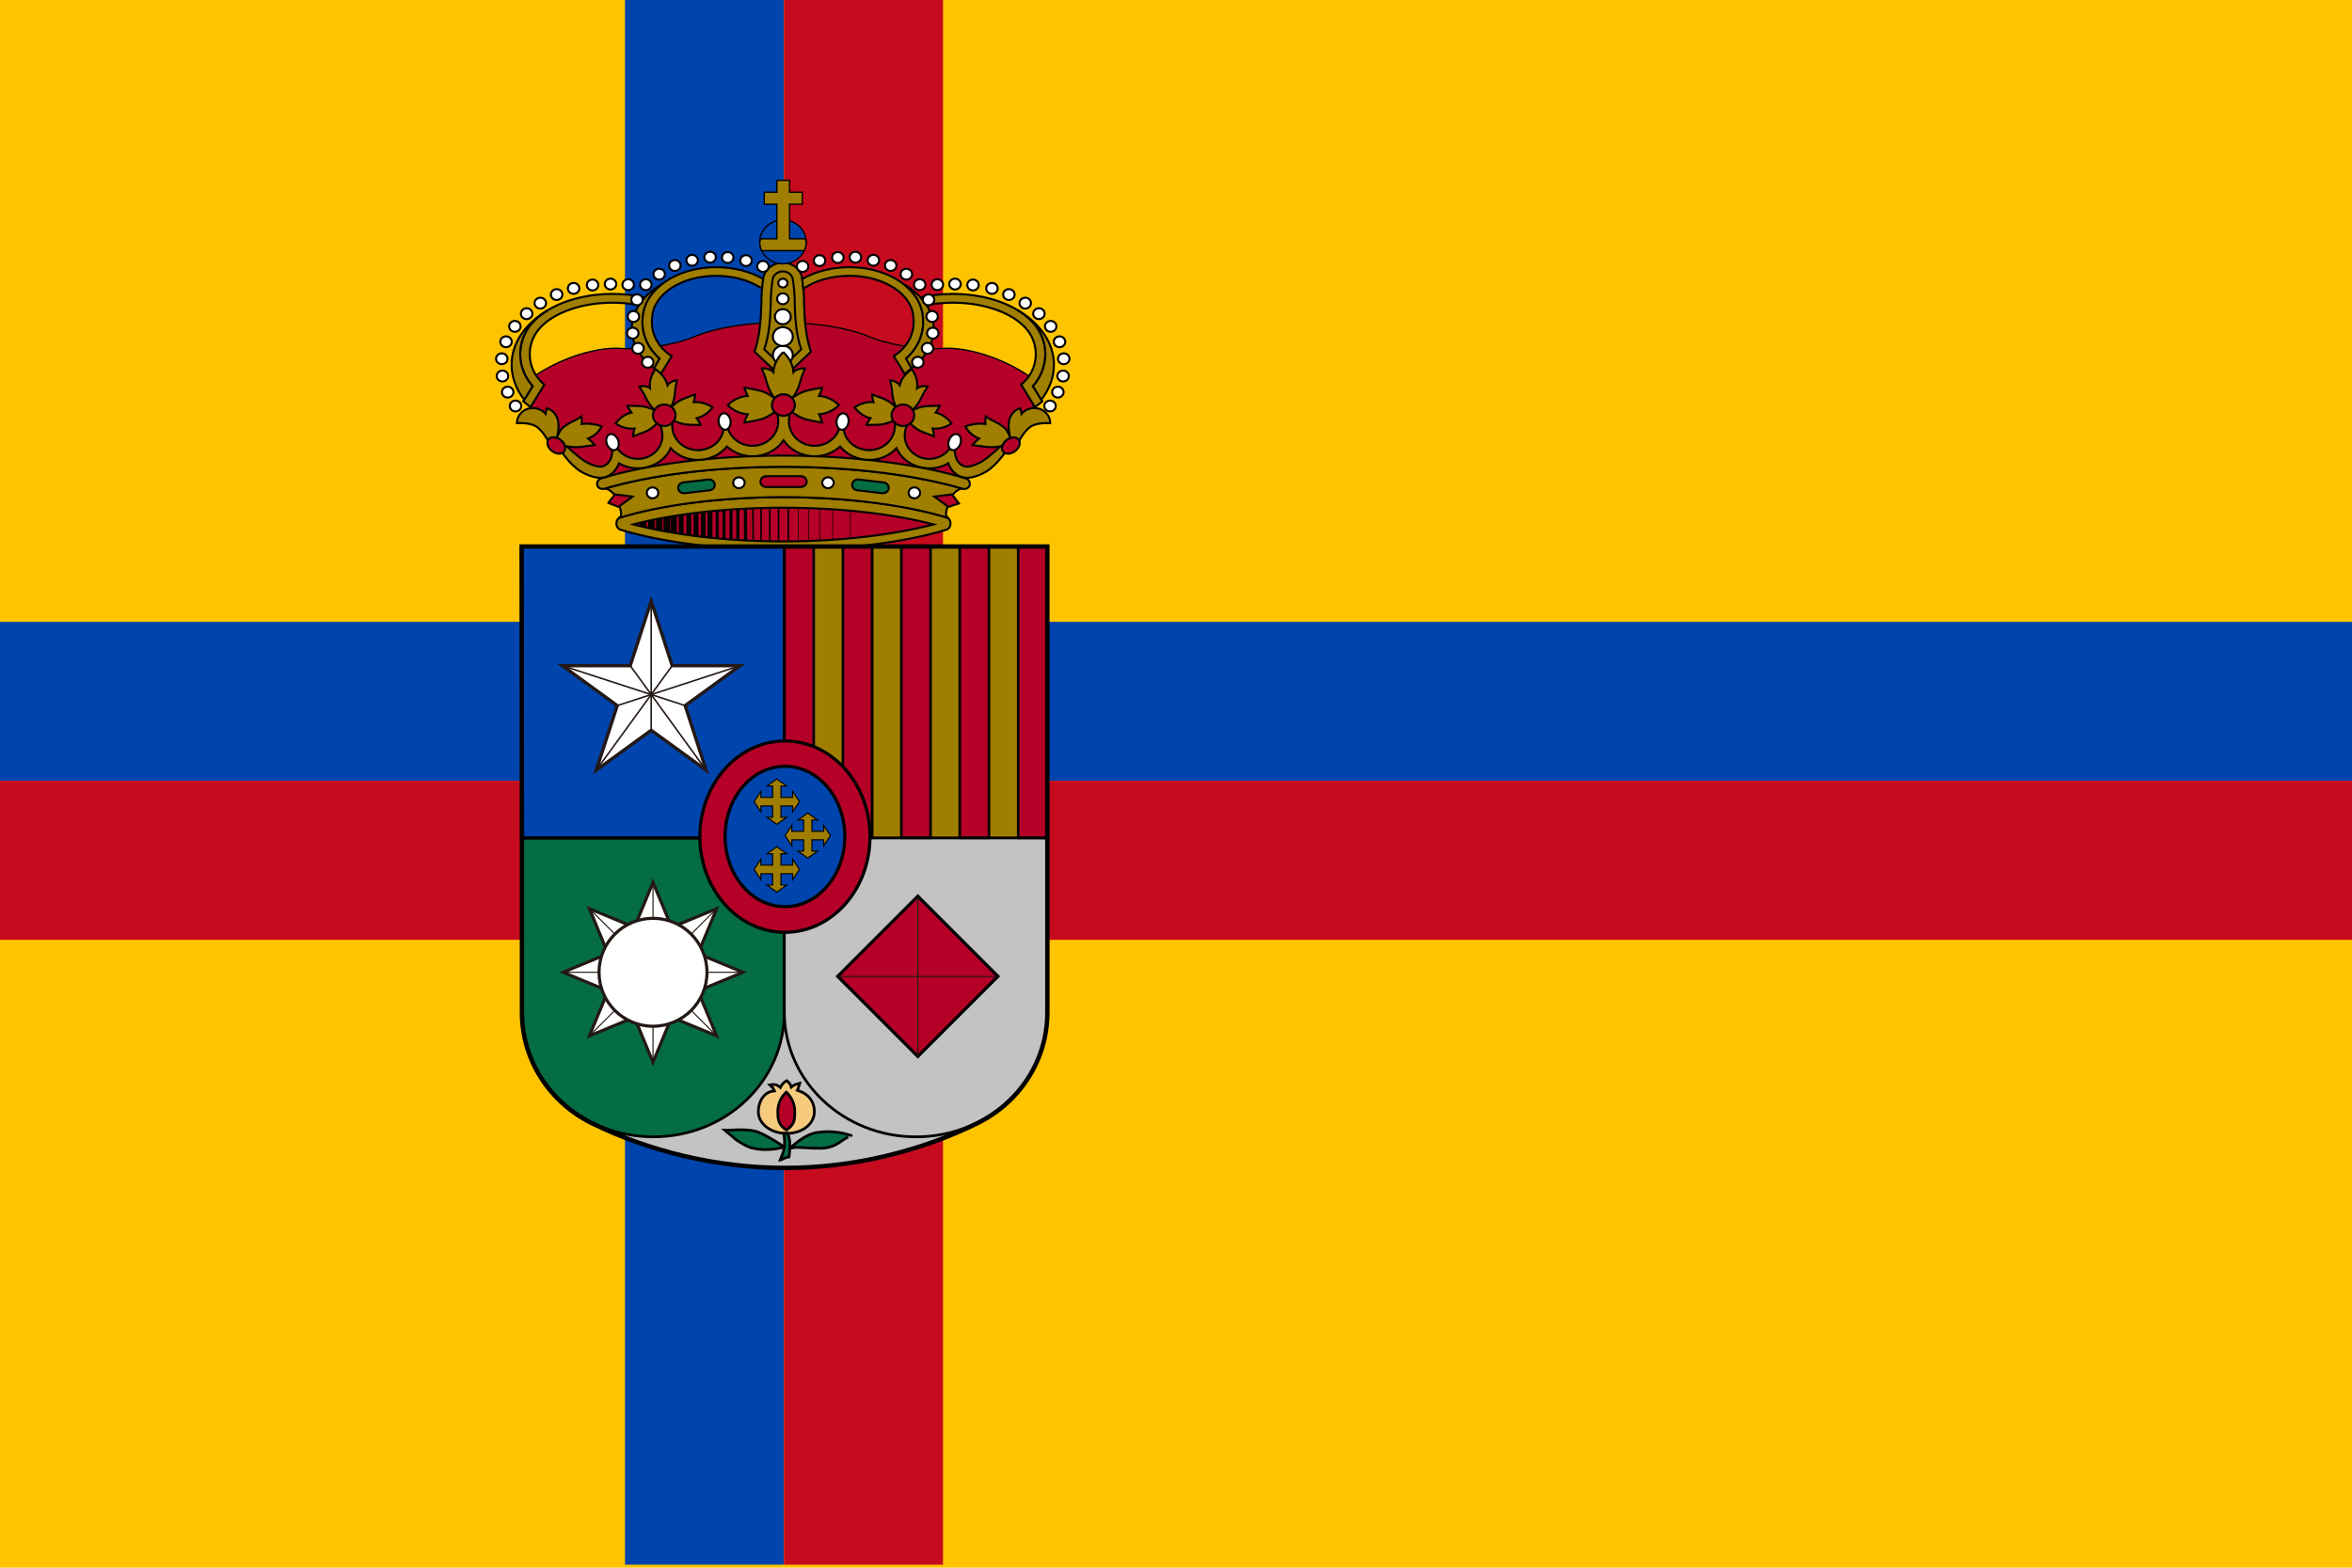 <?xml version="1.0" encoding="utf-8"?>
<!-- Generator: Adobe Illustrator 24.1.1, SVG Export Plug-In . SVG Version: 6.00 Build 0)  -->
<!DOCTYPE svg PUBLIC "-//W3C//DTD SVG 1.1//EN" "http://www.w3.org/Graphics/SVG/1.1/DTD/svg11.dtd">
<svg version="1.1" id="圖層_1" xmlns:x="http://ns.adobe.com/Extensibility/1.0/" xmlns:i="http://ns.adobe.com/AdobeIllustrator/10.0/" xmlns:graph="http://ns.adobe.com/Graphs/1.0/"
	 xmlns="http://www.w3.org/2000/svg" xmlns:xlink="http://www.w3.org/1999/xlink" x="0px" y="0px" viewBox="0 0 750 500"
	 style="enable-background:new 0 0 750 500;" xml:space="preserve">
<style type="text/css">
	.st0{fill:#FFC400;}
	.st1{fill:#0044AD;}
	.st2{fill:#C60B1E;}
	.st3{fill:#B50027;}
	.st4{fill:none;stroke:#000000;stroke-width:0.085;}
	.st5{fill:#B50027;stroke:#000000;stroke-width:0.432;}
	.st6{fill:none;stroke:#000000;stroke-width:0.038;}
	.st7{fill:none;stroke:#000000;stroke-width:0.095;}
	.st8{fill:none;stroke:#000000;stroke-width:0.19;}
	.st9{fill:none;stroke:#000000;stroke-width:0.284;}
	.st10{fill:none;stroke:#000000;stroke-width:0.379;}
	.st11{fill:#A07E00;stroke:#000000;stroke-width:0.652;}
	.st12{fill:#FFFFFF;stroke:#000000;stroke-width:0.652;}
	.st13{fill:#B50027;stroke:#000000;stroke-width:0.652;}
	.st14{fill:#046D44;stroke:#000000;stroke-width:0.652;}
	.st15{fill:#C8B100;}
	.st16{fill:#A07E00;stroke:#000000;stroke-width:0.651;}
	.st17{fill:#FFFFFF;}
	.st18{fill:none;stroke:#000000;stroke-width:0.651;}
	.st19{fill:#0044AD;stroke:#000000;stroke-width:0.432;}
	.st20{fill:#A07E00;stroke:#000000;stroke-width:0.432;}
	.st21{fill:#C3C3C3;}
	.st22{fill:none;stroke:#000000;stroke-width:0.864;}
	.st23{fill:#046D44;}
	.st24{fill:#FFFFFF;stroke:#231815;stroke-width:0.994;stroke-miterlimit:10;}
	.st25{fill:none;stroke:#231815;stroke-width:0.351;stroke-miterlimit:10;}
	.st26{fill:#0044AD;stroke:#000000;stroke-width:1.011;}
	.st27{fill:#FFFFFF;stroke:#231815;stroke-width:1.052;stroke-miterlimit:10;}
	.st28{fill:none;stroke:#231815;stroke-width:0.497;stroke-miterlimit:10;}
	.st29{fill:#C3C3C3;stroke:#000000;stroke-width:0.864;}
	.st30{fill:#C8B100;stroke:#000000;stroke-width:0.351;}
	.st31{fill:#DEAD00;stroke:#000000;stroke-width:0.351;}
	.st32{fill:#B50027;stroke:#000000;stroke-width:1.011;}
	.st33{fill:#F6CB7E;stroke:#000000;stroke-width:0.865;}
	.st34{fill:#046D44;stroke:#000000;stroke-width:0.865;}
	.st35{fill:#B50027;stroke:#000000;stroke-width:0.865;}
	.st36{fill:#A07E00;}
	.st37{fill:#B50027;stroke:#000000;stroke-width:0.837;stroke-linejoin:round;}
	.st38{fill:#CE1126;}
	.st39{fill:#005BBF;fill-opacity:0.941;}
	.st40{fill-rule:evenodd;clip-rule:evenodd;fill:#A07E00;stroke:#000000;stroke-width:0.351;}
	.st41{fill:none;stroke:#000000;stroke-width:1.403;}
</style>

<rect y="-0" class="st0" width="750" height="500"/>
<rect x="199.296" y="-0.957" class="st1" width="50.704" height="500"/>
<rect x="250" y="-0.957" class="st2" width="50.704" height="500"/>
<rect x="349.648" y="-151.309" transform="matrix(-1.836970e-16 1 -1 -1.836970e-16 598.691 -151.309)" class="st1" width="50.704" height="750"/>
<rect x="349.648" y="-100.606" transform="matrix(-1.836970e-16 1 -1 -1.836970e-16 649.394 -100.606)" class="st2" width="50.704" height="750"/>
<g id="g5055">
	<g id="g2604" transform="translate(5,5)">
		<path id="path840" class="st3" d="M244.786,167.692c-18.465-0.023-35.154-2.155-47.858-5.438
			c12.705-3.287,29.394-5.296,47.858-5.332c18.461,0.035,35.239,2.044,47.944,5.332
			c-12.705,3.282-29.483,5.414-47.944,5.438"/>
		<path id="path831" class="st4" d="M203.201,127.45c0-1.897,1.621-3.43,3.617-3.43
			c1.987,0,3.615,1.534,3.615,3.43c0,1.89-1.621,3.423-3.615,3.423
			C204.823,130.874,203.201,129.34,203.201,127.45z"/>
		<path id="path833" class="st5" d="M243.993,97.877c11.085,0,20.949,1.641,27.375,4.188
			c3.677,1.66,8.614,2.886,14.018,3.608c4.116,0.551,8.026,0.664,11.428,0.403
			c4.549-0.089,11.129,1.243,17.71,4.141c5.448,2.417,9.995,5.355,13.015,8.199
			l-2.614,2.328l-0.756,6.61l-7.171,8.211l-3.583,3.04l-8.488,6.795l-4.336,0.354
			l-1.319,3.751l-54.917-6.434l-55.085,6.434l-1.32-3.751l-4.342-0.354l-8.487-6.795
			l-3.585-3.04l-7.168-8.211l-0.746-6.61l-2.627-2.328
			c3.034-2.844,7.583-5.782,13.017-8.199c6.582-2.898,13.163-4.23,17.709-4.141
			c3.402,0.26,7.314,0.148,11.43-0.403c5.406-0.722,10.348-1.949,14.018-3.608
			c6.432-2.547,15.745-4.188,26.824-4.188V97.877z"/>
		<g id="g2639-2-4" transform="matrix(5.369,0,0,5.592,-566.098,-952.043)">
			<path id="path2640-9-5" class="st6" d="M152.536,200.397v-2.287"/>
			<path id="path2641-4-9" class="st6" d="M151.915,200.397v-2.287"/>
			<path id="path2642-9-3" class="st7" d="M151.329,200.397v-2.287"/>
			<path id="path2643-5-6" class="st7" d="M150.747,200.397v-2.287"/>
			<path id="path2644-3-9" class="st7" d="M150.229,200.397v-2.287"/>
			<path id="path2645-9-0" class="st7" d="M149.241,200.274l-0.014-2.082 M149.71,200.302v-2.178"/>
			<path id="path2646-4-6" class="st8" d="M148.329,200.181v-1.918 M148.791,200.235l-0.014-2.041"/>
			<path id="path2647-6-4" class="st8" d="M147.105,200.071v-1.685 M147.507,200.098v-1.767
				 M147.92,200.153v-1.836"/>
			<path id="path2648-7-3" class="st9" d="M146.676,200.057v-1.63"/>
			<path id="path2649-1-84" class="st9" d="M146.276,200.091v-1.784"/>
			<path id="path2650-4-4" class="st9" d="M145.847,200.039v-1.664"/>
			<path id="path2651-8-9" class="st9" d="M144.969,199.895l-0.014-1.408 M145.419,199.981v-1.555"/>
			<path id="path2652-4-7" class="st10" d="M144.519,199.862v-1.271"/>
			<path id="path2653-0-1" class="st10" d="M144.107,199.877v-1.221"/>
			<path id="path2654-7-73" class="st10" d="M143.657,199.641v-0.917"/>
			<path id="path2655-2-7" class="st10" d="M143.194,199.649v-0.837"/>
			<path id="path2656-9-1" class="st10" d="M142.705,199.54v-0.622"/>
			<path id="path2657-0-9" class="st6" d="M155.008,200.274v-2.096 M153.956,200.343l0.014-2.219
				 M153.189,200.37v-2.26"/>
		</g>
		<path id="path838" class="st11" d="M244.836,153.563c-20.46,0.03-38.789,2.453-51.868,6.387
			c-0.926,0.279-1.419,1.078-1.402,1.96c-0.055,0.907,0.445,1.784,1.402,2.075
			c13.079,3.939,31.408,6.362,51.868,6.392
			c20.457-0.03,38.772-2.453,51.853-6.392c0.951-0.291,1.445-1.168,1.395-2.075
			c0.017-0.882-0.469-1.681-1.395-1.96
			C283.608,156.016,265.293,153.593,244.836,153.563z M244.786,156.922
			c18.461,0.035,35.239,2.045,47.944,5.332
			c-12.705,3.282-29.482,5.414-47.944,5.437
			c-18.465-0.023-35.154-2.155-47.859-5.437
			C209.632,158.967,226.321,156.957,244.786,156.922z"/>
		<path id="path834" class="st11" d="M244.693,153.546c-20.706,0.04-39.29,2.636-52.37,6.664
			c1.087-0.516,0.989-1.855-0.363-5.337c-1.633-4.213-4.178-4.028-4.178-4.028
			c14.462-4.272,34.593-6.944,56.998-6.973c22.414,0.029,42.706,2.701,57.17,6.973
			c0,0-2.547-0.185-4.179,4.028c-1.351,3.482-1.451,4.821-0.363,5.337
			c-13.079-4.028-32.011-6.624-52.715-6.664"/>
		<path id="path836" class="st11" d="M244.781,143.877c-22.406,0.035-42.537,2.701-56.998,6.98
			c-0.964,0.289-1.984-0.089-2.296-1.001c-0.312-0.914,0.207-1.962,1.171-2.258
			c14.524-4.455,35.174-7.252,58.129-7.299c22.96,0.042,43.689,2.844,58.215,7.299
			c0.964,0.296,1.483,1.344,1.171,2.258c-0.314,0.912-1.334,1.29-2.296,1.001
			C287.411,146.578,267.195,143.912,244.781,143.877"/>
		<path id="path860" class="st12" d="M228.799,148.967c0-0.954,0.818-1.73,1.826-1.73
			c1.015,0,1.834,0.776,1.834,1.73c0,0.952-0.82,1.735-1.834,1.735
			C229.617,150.702,228.799,149.919,228.799,148.967"/>
		<path id="path862" class="st13" d="M244.826,150.329h-5.483c-1.011,0-1.849-0.771-1.849-1.73
			c0-0.954,0.82-1.735,1.828-1.735h11.082c1.008,0,1.829,0.781,1.829,1.735
			c0,0.959-0.838,1.73-1.855,1.73H244.826"/>
		<path id="path864" class="st14" d="M217.284,151.839l-3.944,0.457
			c-1.006,0.118-1.939-0.558-2.065-1.5c-0.123-0.952,0.591-1.818,1.598-1.93
			l3.966-0.462l4.035-0.464c0.999-0.118,1.913,0.546,2.039,1.5
			c0.118,0.947-0.613,1.818-1.614,1.93L217.284,151.839"/>
		<path id="path866" class="st12" d="M201.256,152.184c0-0.954,0.82-1.73,1.826-1.73
			c1.015,0,1.833,0.776,1.833,1.73c0,0.959-0.818,1.735-1.833,1.735
			C202.076,153.919,201.256,153.143,201.256,152.184"/>
		<path id="path868" class="st13" d="M189.431,154.81l1.668-2.135l5.617,0.711l-4.492,3.277
			l-2.488-0.957l-0.712-0.324L189.431,154.81z"/>
		<path id="path870" class="st14" d="M272.374,151.839l3.941,0.457
			c0.999,0.118,1.94-0.558,2.064-1.5c0.113-0.952-0.595-1.818-1.596-1.93
			l-3.964-0.462l-4.035-0.464c-1.008-0.118-1.92,0.546-2.039,1.5
			c-0.126,0.947,0.613,1.818,1.613,1.93l4.016,0.469"/>
		<path id="path872" class="st12" d="M257.198,148.967c0-0.954,0.82-1.73,1.828-1.73
			c1.013,0,1.833,0.776,1.833,1.73c0,0.952-0.82,1.735-1.833,1.735
			C258.018,150.702,257.198,149.919,257.198,148.967"/>
		<path id="path874" class="st12" d="M284.741,152.184c0-0.954,0.82-1.73,1.828-1.73
			c1.013,0,1.833,0.776,1.833,1.73c0,0.959-0.82,1.735-1.833,1.735
			C285.56,153.919,284.741,153.143,284.741,152.184"/>
		<path id="path876" class="st13" d="M300.591,155.335l-2.033-2.661l-5.617,0.711l4.492,3.277
			l3.024-0.973l0.317-0.103L300.591,155.335z"/>
		<path id="path879" class="st15" d="M203.433,112.386l2.315,1.855l3.471-5.669
			c-3.766-2.305-6.348-6.309-6.348-10.872c0-0.516,0.03-1.018,0.094-1.517
			c0.363-7.233,9.175-13.21,20.366-13.21c5.805,0,11.048,1.587,14.739,4.136
			c0.099-1.12,0.2-2.08,0.356-3.099c-4.065-2.37-9.34-3.796-15.095-3.796
			c-12.866,0-22.931,7.309-23.42,15.965c-0.05,0.504-0.076,1.013-0.076,1.522
			c0,4.616,2.11,8.774,5.443,11.665L203.433,112.386"/>
		<path id="path880" class="st16" d="M203.433,112.386l2.315,1.855l3.471-5.669
			c-3.766-2.305-6.348-6.309-6.348-10.872c0-0.516,0.03-1.018,0.094-1.517
			c0.363-7.233,9.175-13.21,20.366-13.21c5.805,0,11.048,1.587,14.739,4.136
			c0.099-1.12,0.2-2.08,0.356-3.099c-4.065-2.37-9.34-3.796-15.095-3.796
			c-12.866,0-22.931,7.309-23.42,15.965c-0.05,0.504-0.076,1.013-0.076,1.522
			c0,4.616,2.11,8.774,5.443,11.665L203.433,112.386"/>
		<path id="path881" class="st15" d="M203.583,112.449c-4.391-3.276-7.117-7.73-7.117-12.636
			c0-5.651,3.696-10.692,9.313-14.033c-3.465,2.783-5.567,6.38-5.868,10.396
			c-0.05,0.504-0.076,1.013-0.076,1.522c0,4.616,2.11,8.774,5.443,11.665
			l-1.695,3.086"/>
		<path id="path882" class="st16" d="M203.583,112.449c-4.391-3.276-7.117-7.73-7.117-12.636
			c0-5.651,3.696-10.692,9.313-14.033c-3.465,2.783-5.567,6.38-5.868,10.396
			c-0.05,0.504-0.076,1.013-0.076,1.522c0,4.616,2.11,8.774,5.443,11.665
			l-1.695,3.086"/>
		<path id="path883" class="st15" d="M164.844,118.173c-2.459-2.755-3.966-6.314-3.966-10.207
			c0-2.347,0.543-4.591,1.525-6.593c3.553-7.311,14.7-12.631,27.949-12.631
			c3.61,0,7.064,0.391,10.254,1.119c-0.707,0.771-1.263,1.618-1.804,2.471
			c-2.651-0.516-5.49-0.795-8.45-0.795c-12.128,0-22.275,4.717-25.214,11.09
			c-0.783,1.624-1.221,3.437-1.221,5.338c0,3.874,1.814,7.346,4.655,9.716
			l-4.391,7.173l-2.352-1.871l3.015-4.804"/>
		<path id="path884" class="st16" d="M164.844,118.173c-2.459-2.755-3.966-6.314-3.966-10.207
			c0-2.347,0.543-4.591,1.525-6.593c3.553-7.311,14.7-12.631,27.949-12.631
			c3.61,0,7.064,0.391,10.254,1.119c-0.707,0.771-1.263,1.618-1.804,2.471
			c-2.651-0.516-5.49-0.795-8.45-0.795c-12.128,0-22.275,4.717-25.214,11.09
			c-0.783,1.624-1.221,3.437-1.221,5.338c0,3.874,1.814,7.346,4.655,9.716
			l-4.391,7.173l-2.352-1.871l3.015-4.804v-0.007V118.173z"/>
		<path id="path885" class="st15" d="M169.341,94.139c-3.19,2.007-5.606,4.478-6.938,7.233
			c-0.983,2.002-1.525,4.247-1.525,6.593c0,3.892,1.507,7.452,3.966,10.207
			l-2.666,4.326c-2.552-3.277-4.035-7.104-4.035-11.174
			c0-7.008,4.46-13.133,11.198-17.184"/>
		<path id="path886" class="st16" d="M169.341,94.139c-3.19,2.007-5.606,4.478-6.938,7.233
			c-0.983,2.002-1.525,4.247-1.525,6.593c0,3.892,1.507,7.452,3.966,10.207
			l-2.666,4.326c-2.552-3.277-4.035-7.104-4.035-11.174
			C158.143,104.316,162.603,98.191,169.341,94.139z"/>
		<path id="path887" class="st15" d="M244.643,78.766c2.94,0,5.468,1.944,6.069,4.551
			c0.393,2.305,0.638,4.929,0.694,7.724c0.005,0.291-0.02,0.574-0.02,0.86
			c0.009,0.331,0.07,0.687,0.076,1.025c0.101,5.864,0.939,11.041,2.133,14.211
			l-8.957,8.567l-9.053-8.567c1.201-3.17,2.033-8.347,2.145-14.211
			c0.007-0.338,0.071-0.694,0.071-1.025c0-0.286-0.02-0.569-0.014-0.86
			c0.044-2.795,0.294-5.419,0.689-7.724c0.595-2.607,3.227-4.551,6.162-4.551"/>
		<path id="path888" class="st16" d="M244.643,78.766c2.94,0,5.468,1.944,6.069,4.551
			c0.393,2.305,0.638,4.929,0.694,7.724c0.005,0.291-0.02,0.574-0.02,0.86
			c0.009,0.331,0.07,0.687,0.076,1.025c0.101,5.864,0.939,11.041,2.133,14.211
			l-8.957,8.567l-9.053-8.567c1.201-3.17,2.033-8.347,2.145-14.211
			c0.007-0.338,0.071-0.694,0.071-1.025c0-0.286-0.02-0.569-0.014-0.86
			c0.044-2.795,0.294-5.419,0.689-7.724c0.595-2.607,3.227-4.551,6.162-4.551
			h0.005H244.643z"/>
		<path id="path889" class="st15" d="M244.643,81.556c1.527,0,2.814,0.973,3.128,2.322
			c0.37,2.18,0.606,4.67,0.657,7.299c0,0.274-0.014,0.546-0.014,0.811
			c0,0.326,0.057,0.652,0.064,0.984c0.094,5.538,0.889,10.42,2.026,13.423
			l-5.905,5.592l-5.911-5.592c1.127-2.997,1.922-7.885,2.021-13.423
			c0.007-0.333,0.064-0.658,0.069-0.984c0-0.265-0.018-0.538-0.018-0.811
			c0.05-2.629,0.287-5.118,0.662-7.299c0.307-1.349,1.702-2.322,3.222-2.322"/>
		<path id="path890" class="st16" d="M244.643,81.556c1.527,0,2.814,0.973,3.128,2.322
			c0.37,2.18,0.606,4.67,0.657,7.299c0,0.274-0.014,0.546-0.014,0.811
			c0,0.326,0.057,0.652,0.064,0.984c0.094,5.538,0.889,10.42,2.026,13.423
			l-5.905,5.592l-5.911-5.592c1.127-2.997,1.922-7.885,2.021-13.423
			c0.007-0.333,0.064-0.658,0.069-0.984c0-0.265-0.018-0.538-0.018-0.811
			c0.05-2.629,0.287-5.118,0.662-7.299c0.307-1.349,1.702-2.322,3.222-2.322
			H244.643z"/>
		<path id="path891" class="st15" d="M285.785,112.386l-2.315,1.855L280,108.571
			c3.764-2.305,6.348-6.309,6.348-10.872c0-0.516-0.03-1.018-0.092-1.517
			c-0.358-7.233-9.184-13.21-20.363-13.21c-5.817,0-11.055,1.587-14.749,4.136
			c-0.101-1.12-0.188-2.08-0.358-3.099c4.067-2.37,9.34-3.796,15.107-3.796
			c12.862,0,22.926,7.309,23.42,15.965c0.044,0.504,0.069,1.013,0.069,1.522
			c0,4.616-2.107,8.774-5.441,11.665L285.785,112.386"/>
		<path id="path892" class="st16" d="M285.785,112.386l-2.315,1.855L280,108.571
			c3.764-2.305,6.348-6.309,6.348-10.872c0-0.516-0.03-1.018-0.092-1.517
			c-0.358-7.233-9.184-13.21-20.363-13.21c-5.817,0-11.055,1.587-14.749,4.136
			c-0.101-1.12-0.188-2.08-0.358-3.099c4.067-2.37,9.34-3.796,15.107-3.796
			c12.862,0,22.926,7.309,23.42,15.965c0.044,0.504,0.069,1.013,0.069,1.522
			c0,4.616-2.107,8.774-5.441,11.665L285.785,112.386"/>
		<path id="path893" class="st15" d="M285.636,112.449c4.391-3.276,7.119-7.73,7.119-12.636
			c0-5.651-3.699-10.692-9.308-14.033c3.459,2.783,5.559,6.38,5.866,10.396
			c0.044,0.504,0.069,1.013,0.069,1.522c0,4.616-2.107,8.774-5.441,11.665
			l1.695,3.086"/>
		<path id="path894" class="st16" d="M285.636,112.449c4.391-3.276,7.119-7.73,7.119-12.636
			c0-5.651-3.699-10.692-9.308-14.033c3.459,2.783,5.559,6.38,5.866,10.396
			c0.044,0.504,0.069,1.013,0.069,1.522c0,4.616-2.107,8.774-5.441,11.665
			l1.695,3.086"/>
		<path id="path895" class="st15" d="M324.381,118.173c2.453-2.755,3.958-6.314,3.958-10.207
			c0-2.347-0.543-4.591-1.517-6.593c-3.56-7.311-14.707-12.631-27.957-12.631
			c-3.61,0-7.062,0.391-10.252,1.119c0.714,0.771,1.265,1.618,1.809,2.471
			c2.639-0.516,5.491-0.795,8.436-0.795c12.132,0,22.283,4.717,25.216,11.09
			c0.788,1.624,1.221,3.437,1.221,5.338c0,3.874-1.814,7.346-4.655,9.716
			l4.391,7.173l2.358-1.871l-3.014-4.804"/>
		<path id="path896" class="st16" d="M324.381,118.173c2.453-2.755,3.958-6.314,3.958-10.207
			c0-2.347-0.543-4.591-1.517-6.593c-3.56-7.311-14.707-12.631-27.957-12.631
			c-3.61,0-7.062,0.391-10.252,1.119c0.714,0.771,1.265,1.618,1.809,2.471
			c2.639-0.516,5.491-0.795,8.436-0.795c12.132,0,22.283,4.717,25.216,11.09
			c0.788,1.624,1.221,3.437,1.221,5.338c0,3.874-1.814,7.346-4.655,9.716
			l4.391,7.173l2.358-1.871l-3.014-4.804l0.005-0.007L324.381,118.173z"/>
		<path id="path897" class="st15" d="M319.878,94.139c3.19,2.007,5.606,4.478,6.944,7.233
			c0.969,2.002,1.517,4.247,1.517,6.593c0,3.892-1.505,7.452-3.958,10.207
			l2.659,4.326c2.552-3.277,4.028-7.104,4.028-11.174
			c0-7.008-4.453-13.133-11.191-17.184"/>
		<path id="path898" class="st16" d="M319.878,94.139c3.19,2.007,5.606,4.478,6.944,7.233
			c0.969,2.002,1.517,4.247,1.517,6.593c0,3.892-1.505,7.452-3.958,10.207
			l2.659,4.326c2.552-3.277,4.028-7.104,4.028-11.174
			c0-7.008-4.453-13.133-11.191-17.184V94.139z"/>
		<path id="path900" class="st17" d="M241.46,108.238c0-1.658,1.426-2.997,3.178-2.997
			s3.178,1.339,3.178,2.997c0,1.665-1.426,3.01-3.178,3.01
			C242.886,111.248,241.46,109.903,241.46,108.238"/>
		<path id="path901" class="st18" d="M241.46,108.238c0-1.658,1.426-2.997,3.178-2.997
			s3.178,1.339,3.178,2.997c0,1.665-1.426,3.01-3.178,3.01
			C242.886,111.248,241.46,109.903,241.46,108.238z"/>
		<path id="path902" class="st12" d="M241.46,102.344c0-1.658,1.426-3.01,3.178-3.01
			s3.178,1.352,3.178,3.01c0,1.66-1.426,3.004-3.178,3.004
			C242.886,105.347,241.46,104.003,241.46,102.344"/>
		<path id="path904" class="st12" d="M242.098,96.004c0-1.327,1.139-2.399,2.54-2.399
			c1.394,0,2.533,1.072,2.533,2.399c0,1.327-1.139,2.4-2.533,2.4
			c-1.401,0-2.54-1.073-2.54-2.4"/>
		<path id="path906" class="st12" d="M242.81,90.288c0-0.952,0.82-1.729,1.828-1.729
			c1.013,0,1.826,0.776,1.826,1.729c0,0.961-0.813,1.737-1.826,1.737
			C243.63,92.025,242.81,91.249,242.81,90.288"/>
		<path id="path908" class="st12" d="M243.173,85.289c0-0.771,0.655-1.386,1.465-1.386
			c0.806,0,1.463,0.615,1.463,1.386c0,0.764-0.657,1.386-1.463,1.386
			C243.828,86.674,243.173,86.053,243.173,85.289"/>
		<path id="path910" class="st11" d="M244.907,126.33l2.065,0.38
			c-0.333,0.835-0.401,1.747-0.401,2.708c0,4.282,3.679,7.766,8.208,7.766
			c3.635,0,6.731-2.251,7.794-5.36c0.119,0.082,0.783-2.809,1.125-2.773
			c0.287,0.03,0.257,3.004,0.363,2.95c0.526,3.916,4.104,6.565,8.132,6.565
			c4.522,0,8.189-3.465,8.189-7.756c0-0.319-0.018-0.638-0.062-0.947l2.57-2.547
			l1.381,3.245c-0.549,1.02-0.768,2.164-0.768,3.39
			c0,4.094,3.502,7.405,7.826,7.405c2.72,0,5.108-1.309,6.511-3.294l1.645-2.091
			l-0.012,2.565c0,2.577,1.089,4.888,3.603,5.296c0,0,2.888,0.178,6.713-2.825
			c3.828-3.004,5.937-5.491,5.937-5.491l0.329,3.009c0,0-3.177,4.912-6.635,6.914
			c-1.89,1.102-4.761,2.256-7.044,1.883c-2.416-0.391-4.136-2.328-5.023-4.561
			c-1.722,1.013-3.754,1.604-5.931,1.604c-4.678,0-8.883-2.565-10.546-6.427
			c-2.152,2.322-5.149,3.749-8.663,3.749c-3.736,0-7.158-1.681-9.303-4.265
			c-2.108,1.92-4.974,3.104-8.132,3.104c-4.136,0-7.825-2.026-9.916-5.083
			c-2.088,3.057-5.774,5.083-9.903,5.083c-3.156,0-6.029-1.184-8.139-3.104
			c-2.137,2.584-5.565,4.265-9.3,4.265c-3.516,0-6.513-1.428-8.666-3.749
			c-1.661,3.862-5.864,6.427-10.544,6.427c-2.179,0-4.203-0.591-5.923-1.604
			c-0.895,2.232-2.615,4.169-5.024,4.561c-2.283,0.373-5.154-0.781-7.049-1.883
			c-3.46-2.002-6.634-6.914-6.634-6.914l0.333-3.009c0,0,2.11,2.488,5.931,5.491
			c3.828,3.009,6.713,2.825,6.713,2.825c2.515-0.408,3.602-2.72,3.602-5.296
			l-0.012-2.565l1.645,2.091c1.401,1.986,3.798,3.294,6.513,3.294
			c4.322,0,7.825-3.311,7.825-7.405c0-1.226-0.22-2.37-0.769-3.39l1.381-3.245
			l2.574,2.547c-0.039,0.309-0.062,0.628-0.062,0.947
			c0,4.29,3.662,7.756,8.188,7.756c4.035,0,7.606-2.649,8.132-6.565
			c0.113,0.054,0.082-2.92,0.368-2.95c0.339-0.035,1.008,2.856,1.12,2.773
			c1.07,3.109,4.161,5.36,7.808,5.36c4.527,0,8.194-3.484,8.194-7.766
			c0-0.961-0.057-1.873-0.395-2.708l2.14-0.38"/>
		<path id="path912" class="st12" d="M301.23,136.567c0.474-1.391,0.05-2.767-0.951-3.067
			c-1-0.314-2.202,0.563-2.676,1.949c-0.477,1.386-0.05,2.755,0.951,3.069
			C299.553,138.817,300.754,137.947,301.23,136.567"/>
		<path id="path914" class="st12" d="M265.569,129.659c0.186-1.451-0.507-2.718-1.552-2.837
			c-1.045-0.124-2.046,0.947-2.233,2.394c-0.188,1.445,0.506,2.72,1.551,2.844
			C264.379,132.177,265.38,131.105,265.569,129.659"/>
		<path id="path916" class="st12" d="M224.162,129.659c-0.186-1.451,0.514-2.718,1.552-2.837
			c1.045-0.124,2.046,0.947,2.234,2.394c0.18,1.445-0.507,2.72-1.552,2.844
			c-1.045,0.118-2.046-0.954-2.234-2.4"/>
		<path id="path918" class="st12" d="M188.508,136.567c-0.475-1.391-0.05-2.767,0.951-3.067
			c1.001-0.314,2.196,0.563,2.671,1.949c0.469,1.386,0.044,2.755-0.951,3.069
			C190.178,138.817,188.983,137.947,188.508,136.567"/>
		<path id="path920" class="st11" d="M203.996,112.77c1.771,1.119,3.316,2.98,3.852,5.06
			c0,0,0.208-0.427,1.183-0.989c0.983-0.551,1.814-0.534,1.814-0.534
			s-0.281,1.618-0.418,2.199c-0.143,0.568-0.156,2.305-0.531,3.869
			c-0.376,1.564-1.058,2.814-1.058,2.814c-0.694-0.569-1.645-0.853-2.627-0.694
			c-0.976,0.166-1.764,0.741-2.214,1.498c0,0-1.095-0.952-2.009-2.298
			c-0.919-1.346-1.544-2.968-1.895-3.46c-0.344-0.497-1.189-1.93-1.189-1.93
			s0.778-0.291,1.897-0.084c1.119,0.208,1.47,0.546,1.47,0.546
			c-0.237-2.138,0.47-4.373,1.727-5.995"/>
		<path id="path922" class="st11" d="M204.747,129.802c-0.563-0.445-0.988-1.067-1.125-1.801
			c-0.139-0.729,0.018-1.451,0.388-2.044c0,0-1.478-0.746-3.061-1.161
			c-1.201-0.314-3.314-0.326-3.953-0.338c-0.638-0.018-1.913-0.047-1.913-0.047
			s0.106,0.291,0.469,0.924c0.437,0.764,0.825,1.243,0.825,1.243
			c-2.115,0.487-3.916,1.878-5.055,3.491c1.653,1.142,3.848,1.836,6.005,1.616
			c0,0-0.188,0.576-0.324,1.446c-0.113,0.717-0.106,1.013-0.106,1.013
			s1.188-0.438,1.782-0.657c0.595-0.22,2.577-0.907,3.597-1.594
			c1.332-0.912,2.471-2.086,2.471-2.086"/>
		<path id="path924" class="st11" d="M209.489,129.007c0.368-0.591,0.544-1.315,0.407-2.049
			c-0.138-0.734-0.539-1.356-1.102-1.801c0,0,1.114-1.179,2.446-2.085
			c1.015-0.687,3.002-1.381,3.597-1.594c0.595-0.218,1.784-0.664,1.784-0.664
			s0.005,0.302-0.107,1.02c-0.136,0.865-0.326,1.44-0.326,1.44
			c2.16-0.225,4.359,0.497,6.012,1.646c-1.137,1.606-2.951,2.973-5.06,3.46
			c0,0,0.381,0.479,0.825,1.243c0.363,0.64,0.47,0.924,0.47,0.924
			s-1.277-0.029-1.915-0.04c-0.638-0.012-2.752-0.018-3.953-0.338
			c-1.582-0.422-3.077-1.156-3.077-1.156"/>
		<path id="path926" class="st13" d="M203.201,127.45c0-1.897,1.621-3.43,3.617-3.43
			c1.987,0,3.615,1.534,3.615,3.43c0,1.89-1.621,3.423-3.615,3.423
			C204.823,130.874,203.201,129.34,203.201,127.45"/>
		<path id="path928" class="st11" d="M244.769,107.291c1.739,1.576,3.077,3.932,3.247,6.356
			c0,0,0.312-0.438,1.52-0.877c1.206-0.438,2.132-0.267,2.132-0.267
			s-0.643,1.76-0.926,2.375c-0.281,0.616-0.643,2.548-1.396,4.213
			c-0.731,1.676-1.75,2.938-1.75,2.938c-0.664-0.758-1.663-1.25-2.79-1.25
			c-1.12,0-2.12,0.492-2.783,1.25c0,0-1.02-1.262-1.757-2.938
			c-0.746-1.665-1.114-3.596-1.389-4.213c-0.281-0.615-0.932-2.375-0.932-2.375
			s0.932-0.171,2.133,0.267c1.206,0.438,1.527,0.877,1.527,0.877
			c0.168-2.424,1.433-4.781,3.165-6.356"/>
		<path id="path930" class="st11" d="M242.073,126.419c-0.538-0.598-0.882-1.374-0.882-2.216
			c0-0.835,0.319-1.616,0.857-2.204c0,0-1.488-1.114-3.165-1.871
			c-1.27-0.581-3.628-0.983-4.336-1.114c-0.712-0.136-2.127-0.403-2.127-0.403
			s0.057,0.338,0.331,1.114c0.333,0.942,0.664,1.547,0.664,1.547
			c-2.451,0.148-4.761,1.367-6.362,2.95c1.601,1.569,3.904,2.76,6.362,2.921
			c0,0-0.331,0.598-0.664,1.545c-0.274,0.764-0.331,1.107-0.331,1.107
			s1.414-0.26,2.127-0.39c0.707-0.143,3.066-0.539,4.336-1.125
			c1.676-0.759,3.19-1.855,3.19-1.855"/>
		<path id="path932" class="st11" d="M247.522,126.419c0.538-0.598,0.88-1.374,0.88-2.216
			c0-0.835-0.317-1.616-0.857-2.204c0,0,1.49-1.114,3.166-1.871
			c1.275-0.581,3.633-0.983,4.341-1.114c0.701-0.136,2.113-0.403,2.113-0.403
			s-0.049,0.338-0.331,1.114c-0.333,0.942-0.657,1.547-0.657,1.547
			c2.453,0.148,4.759,1.367,6.355,2.95c-1.596,1.569-3.897,2.76-6.355,2.921
			c0,0,0.324,0.598,0.657,1.545c0.276,0.764,0.331,1.107,0.331,1.107
			s-1.406-0.26-2.113-0.39c-0.707-0.143-3.066-0.539-4.341-1.125
			c-1.676-0.759-3.19-1.855-3.19-1.855"/>
		<path id="path934" class="st11" d="M285.735,112.77c-1.764,1.119-3.308,2.98-3.847,5.06
			c0,0-0.215-0.427-1.188-0.989c-0.976-0.551-1.816-0.534-1.816-0.534
			s0.282,1.618,0.427,2.199c0.144,0.568,0.15,2.305,0.524,3.869
			c0.376,1.564,1.057,2.814,1.057,2.814c0.702-0.569,1.653-0.853,2.629-0.694
			c0.974,0.166,1.764,0.741,2.221,1.498c0,0,1.089-0.952,2.009-2.298
			c0.912-1.346,1.544-2.968,1.881-3.46c0.344-0.497,1.196-1.93,1.196-1.93
			s-0.783-0.291-1.902-0.084c-1.12,0.208-1.472,0.546-1.472,0.546
			c0.25-2.138-0.464-4.373-1.72-5.995"/>
		<path id="path936" class="st11" d="M284.991,129.802c0.558-0.445,0.989-1.067,1.119-1.801
			c0.139-0.729-0.012-1.451-0.38-2.044c0,0,1.47-0.746,3.051-1.161
			c1.203-0.314,3.323-0.326,3.953-0.338c0.64-0.018,1.915-0.047,1.915-0.047
			s-0.101,0.291-0.467,0.924c-0.44,0.764-0.826,1.243-0.826,1.243
			c2.113,0.487,3.914,1.878,5.055,3.491c-1.646,1.142-3.842,1.836-6.005,1.616
			c0,0,0.193,0.576,0.326,1.446c0.104,0.717,0.099,1.013,0.099,1.013
			s-1.189-0.438-1.776-0.657c-0.595-0.22-2.579-0.907-3.598-1.594
			c-1.325-0.912-2.464-2.086-2.464-2.086"/>
		<path id="path938" class="st11" d="M280.244,129.007c-0.37-0.591-0.538-1.315-0.408-2.049
			c0.139-0.734,0.546-1.356,1.107-1.801c0,0-1.119-1.179-2.451-2.085
			c-1.013-0.687-3.004-1.381-3.597-1.594c-0.595-0.218-1.777-0.664-1.777-0.664
			s-0.005,0.302,0.106,1.02c0.133,0.865,0.321,1.44,0.321,1.44
			c-2.159-0.225-4.361,0.497-6.007,1.646c1.141,1.606,2.948,2.973,5.056,3.46
			c0,0-0.381,0.479-0.821,1.243c-0.368,0.64-0.467,0.924-0.467,0.924
			s1.268-0.029,1.907-0.04c0.632-0.012,2.76-0.018,3.953-0.338
			c1.577-0.422,3.072-1.156,3.072-1.156"/>
		<path id="path940" class="st13" d="M279.299,127.45c0-1.897,1.618-3.43,3.615-3.43
			c2.002,0,3.622,1.534,3.622,3.43c0,1.89-1.619,3.423-3.622,3.423
			C280.917,130.874,279.299,129.34,279.299,127.45"/>
		<path id="path942" class="st13" d="M319.74,135.056c-0.852-0.9-2.616-0.711-3.934,0.415
			c-1.32,1.119-1.703,2.767-0.852,3.66c0.852,0.9,2.615,0.706,3.934-0.413
			C320.208,137.586,320.591,135.945,319.74,135.056"/>
		<path id="path944" class="st11" d="M314.605,137.237c0.181-0.616,0.595-1.245,1.201-1.765
			c1.319-1.125,3.082-1.315,3.934-0.415c0.106,0.119,0.225,0.279,0.294,0.42
			c0,0,1.833-3.477,4.003-4.631c2.172-1.167,5.844-0.872,5.844-0.872
			c0-2.666-2.184-4.821-4.999-4.821c-1.651,0-3.215,0.687-4.136,1.848l-0.38-1.789
			c0,0-2.264,0.45-3.304,3.039c-1.031,2.595,0.094,6.345,0.094,6.345
			s-0.563-1.611-1.413-2.684c-0.845-1.065-3.015-2.232-4.147-2.765
			c-1.132-0.527-2.29-1.322-2.29-1.322s-0.05,0.291-0.094,1.008
			c-0.044,0.858,0.025,1.386,0.025,1.386c-2.076-0.272-4.499,0.066-6.387,0.8
			c0.806,1.587,2.345,3.081,4.359,3.845c0,0-0.726,0.598-1.389,1.255
			c-0.549,0.558-0.724,0.818-0.724,0.818s1.419,0.202,2.133,0.302
			c0.706,0.094,3.064,0.467,4.472,0.373c1.038-0.066,2.202-0.237,2.903-0.373"/>
		<path id="path948" class="st11" d="M175.128,137.237c-0.181-0.616-0.591-1.245-1.201-1.765
			c-1.32-1.125-3.079-1.315-3.936-0.415c-0.113,0.119-0.225,0.279-0.294,0.42
			c0,0-1.839-3.477-4.01-4.631c-2.164-1.167-5.836-0.872-5.836-0.872
			c0-2.666,2.184-4.821,4.997-4.821c1.658,0,3.21,0.687,4.141,1.848l0.376-1.789
			c0,0,2.264,0.45,3.303,3.039c1.036,2.595-0.094,6.345-0.094,6.345
			s0.563-1.611,1.414-2.684c0.85-1.065,3.02-2.232,4.151-2.765
			c1.129-0.527,2.291-1.322,2.291-1.322s0.044,0.291,0.089,1.008
			c0.044,0.858-0.025,1.386-0.025,1.386c2.07-0.272,4.497,0.066,6.387,0.8
			c-0.808,1.587-2.342,3.081-4.361,3.845c0,0,0.726,0.598,1.388,1.255
			c0.553,0.558,0.732,0.818,0.732,0.818s-1.426,0.202-2.132,0.302
			c-0.716,0.094-3.066,0.467-4.473,0.373c-1.038-0.066-2.202-0.237-2.908-0.373"/>
		<path id="path946" class="st13" d="M169.991,135.056c0.857-0.9,2.615-0.711,3.936,0.415
			c1.325,1.119,1.7,2.767,0.85,3.66c-0.85,0.9-2.615,0.706-3.934-0.413
			c-1.32-1.132-1.702-2.773-0.852-3.662"/>
		<path id="path950" class="st13" d="M241.191,124.203c0-1.895,1.619-3.423,3.615-3.423
			s3.622,1.529,3.622,3.423c0,1.897-1.619,3.43-3.622,3.43
			C242.81,127.633,241.191,126.1,241.191,124.203"/>
		<path id="path952" class="st19" d="M237.28,72.149c0-3.875,3.311-7.003,7.388-7.003
			c4.079,0,7.388,3.128,7.388,7.003c0,3.862-3.309,6.99-7.388,6.99
			C240.591,79.139,237.28,76.011,237.28,72.149"/>
		<path id="path953" class="st20" d="M242.733,52.523v3.78h-4.042v3.832h4.042v5.249v5.774h-5.092
			c-0.06,0.36-0.367,0.622-0.367,0.997c0,0.965,0.203,1.893,0.577,2.73
			c0.01,0.023,0.042,0.03,0.052,0.052h13.544
			c0.011-0.022,0.042-0.03,0.052-0.052c0.374-0.836,0.577-1.764,0.577-2.73
			c0-0.374-0.308-0.639-0.367-0.997h-4.935v-5.722v-5.302h4.042v-3.832h-4.042
			v-3.78h-4.042H242.733z"/>
		<path id="path1040" class="st17" d="M328.003,124.489c0-0.961,0.82-1.725,1.828-1.725
			c1.013,0,1.826,0.764,1.826,1.725c0,0.959-0.813,1.729-1.826,1.729
			C328.823,126.217,328.003,125.448,328.003,124.489"/>
		<path id="path1041" class="st18" d="M328.003,124.489c0-0.961,0.82-1.725,1.828-1.725
			c1.013,0,1.826,0.764,1.826,1.725c0,0.959-0.813,1.729-1.826,1.729
			C328.823,126.217,328.003,125.448,328.003,124.489z"/>
		<path id="path1042" class="st17" d="M330.504,120.057c0-0.954,0.815-1.725,1.828-1.725
			c1.006,0,1.826,0.771,1.826,1.725c0,0.966-0.82,1.735-1.826,1.735
			c-1.013,0-1.828-0.769-1.828-1.735"/>
		<path id="path1043" class="st18" d="M330.504,120.057c0-0.954,0.815-1.725,1.828-1.725
			c1.006,0,1.826,0.771,1.826,1.725c0,0.966-0.82,1.735-1.826,1.735
			c-1.013,0-1.828-0.769-1.828-1.735V120.057z"/>
		<path id="path1044" class="st17" d="M332.167,114.927c0-0.954,0.821-1.73,1.836-1.73
			c1.006,0,1.826,0.776,1.826,1.73c0,0.959-0.82,1.735-1.826,1.735
			C332.989,116.662,332.167,115.886,332.167,114.927"/>
		<path id="path1045" class="st18" d="M332.167,114.927c0-0.954,0.821-1.73,1.836-1.73
			c1.006,0,1.826,0.776,1.826,1.73c0,0.959-0.82,1.735-1.826,1.735
			C332.989,116.662,332.167,115.886,332.167,114.927z"/>
		<path id="path1046" class="st17" d="M332.382,109.422c0-0.959,0.818-1.729,1.824-1.729
			c1.008,0,1.828,0.769,1.828,1.729c0,0.961-0.82,1.73-1.828,1.73
			C333.2,111.153,332.382,110.383,332.382,109.422"/>
		<path id="path1047" class="st18" d="M332.382,109.422c0-0.959,0.818-1.729,1.824-1.729
			c1.008,0,1.828,0.769,1.828,1.729c0,0.961-0.82,1.73-1.828,1.73
			C333.2,111.153,332.382,110.383,332.382,109.422z"/>
		<path id="path1048" class="st17" d="M331.025,104.003c0-0.954,0.82-1.725,1.824-1.725
			c1.015,0,1.834,0.771,1.834,1.725c0,0.964-0.82,1.735-1.834,1.735
			C331.845,105.739,331.025,104.968,331.025,104.003"/>
		<path id="path1049" class="st18" d="M331.025,104.003c0-0.954,0.82-1.725,1.824-1.725
			c1.015,0,1.834,0.771,1.834,1.725c0,0.964-0.82,1.735-1.834,1.735
			C331.845,105.739,331.025,104.968,331.025,104.003z"/>
		<path id="path1050" class="st17" d="M328.209,99.085c0-0.959,0.82-1.729,1.828-1.729
			c1.013,0,1.829,0.769,1.829,1.729c0,0.961-0.816,1.737-1.829,1.737
			C329.029,100.822,328.209,100.046,328.209,99.085"/>
		<path id="path1051" class="st18" d="M328.209,99.085c0-0.959,0.82-1.729,1.828-1.729
			c1.013,0,1.829,0.769,1.829,1.729c0,0.961-0.816,1.737-1.829,1.737
			C329.029,100.822,328.209,100.046,328.209,99.085z"/>
		<path id="path1052" class="st17" d="M324.457,95.045c0-0.959,0.818-1.735,1.826-1.735
			c1.015,0,1.833,0.776,1.833,1.735c0,0.954-0.818,1.73-1.833,1.73
			C325.275,96.775,324.457,95.999,324.457,95.045"/>
		<path id="path1053" class="st18" d="M324.457,95.045c0-0.959,0.818-1.735,1.826-1.735
			c1.015,0,1.833,0.776,1.833,1.735c0,0.954-0.818,1.73-1.833,1.73
			C325.275,96.775,324.457,95.999,324.457,95.045z"/>
		<path id="path1054" class="st17" d="M320.096,91.687c0-0.961,0.82-1.737,1.834-1.737
			c1.006,0,1.826,0.776,1.826,1.737c0,0.952-0.82,1.729-1.826,1.729
			C320.916,93.415,320.096,92.639,320.096,91.687"/>
		<path id="path1055" class="st18" d="M320.096,91.687c0-0.961,0.82-1.737,1.834-1.737
			c1.006,0,1.826,0.776,1.826,1.737c0,0.952-0.82,1.729-1.826,1.729
			C320.916,93.415,320.096,92.639,320.096,91.687z"/>
		<path id="path1056" class="st17" d="M314.887,88.937c0-0.959,0.818-1.723,1.826-1.723
			c1.013,0,1.833,0.764,1.833,1.723c0,0.961-0.82,1.737-1.833,1.737
			C315.705,90.674,314.887,89.898,314.887,88.937"/>
		<path id="path1057" class="st18" d="M314.887,88.937c0-0.959,0.818-1.723,1.826-1.723
			c1.013,0,1.833,0.764,1.833,1.723c0,0.961-0.82,1.737-1.833,1.737
			C315.705,90.674,314.887,89.898,314.887,88.937z"/>
		<path id="path1058" class="st17" d="M309.481,86.977c0-0.954,0.82-1.73,1.833-1.73
			c1.006,0,1.828,0.776,1.828,1.73c0,0.959-0.821,1.735-1.828,1.735
			C310.301,88.712,309.481,87.936,309.481,86.977"/>
		<path id="path1059" class="st18" d="M309.481,86.977c0-0.954,0.82-1.73,1.833-1.73
			c1.006,0,1.828,0.776,1.828,1.73c0,0.959-0.821,1.735-1.828,1.735
			C310.301,88.712,309.481,87.936,309.481,86.977z"/>
		<path id="path1060" class="st17" d="M303.439,85.898c0-0.954,0.818-1.735,1.826-1.735
			c1.015,0,1.831,0.781,1.831,1.735s-0.816,1.73-1.831,1.73
			c-1.008,0-1.826-0.776-1.826-1.73"/>
		<path id="path1061" class="st18" d="M303.439,85.898c0-0.954,0.818-1.735,1.826-1.735
			c1.015,0,1.831,0.781,1.831,1.735s-0.816,1.73-1.831,1.73
			C304.257,87.629,303.439,86.852,303.439,85.898z"/>
		<path id="path1062" class="st17" d="M297.702,85.596c0-0.954,0.82-1.723,1.833-1.723
			c1.008,0,1.828,0.769,1.828,1.723c0,0.961-0.82,1.737-1.828,1.737
			C298.522,87.333,297.702,86.557,297.702,85.596"/>
		<path id="path1063" class="st18" d="M297.702,85.596c0-0.954,0.82-1.723,1.833-1.723
			c1.008,0,1.828,0.769,1.828,1.723c0,0.961-0.82,1.737-1.828,1.737
			C298.522,87.333,297.702,86.557,297.702,85.596z"/>
		<path id="path1064" class="st17" d="M292.071,85.792c0-0.954,0.821-1.73,1.833-1.73
			c1.015,0,1.828,0.776,1.828,1.73c0,0.959-0.813,1.735-1.828,1.735
			C292.893,87.528,292.071,86.752,292.071,85.792"/>
		<path id="path1065" class="st18" d="M292.071,85.792c0-0.954,0.821-1.73,1.833-1.73
			c1.015,0,1.828,0.776,1.828,1.73c0,0.959-0.813,1.735-1.828,1.735
			C292.893,87.528,292.071,86.752,292.071,85.792z"/>
		<path id="path1066" class="st17" d="M286.449,85.792c0-0.954,0.818-1.73,1.826-1.73
			c1.006,0,1.826,0.776,1.826,1.73c0,0.959-0.82,1.735-1.826,1.735
			C287.267,87.528,286.449,86.752,286.449,85.792"/>
		<path id="path1067" class="st18" d="M286.449,85.792c0-0.954,0.818-1.73,1.826-1.73
			c1.006,0,1.826,0.776,1.826,1.73c0,0.959-0.82,1.735-1.826,1.735
			C287.267,87.528,286.449,86.752,286.449,85.792z"/>
		<path id="path1068" class="st12" d="M289.264,90.62c0-0.959,0.82-1.735,1.826-1.735
			c1.013,0,1.826,0.776,1.826,1.735c0,0.954-0.813,1.735-1.826,1.735
			C290.084,92.356,289.264,91.574,289.264,90.62"/>
		<path id="path1070" class="st12" d="M290.408,95.952c0-0.959,0.82-1.737,1.828-1.737
			c1.013,0,1.833,0.778,1.833,1.737c0,0.947-0.82,1.723-1.833,1.723
			C291.228,97.675,290.408,96.899,290.408,95.952"/>
		<path id="path1072" class="st12" d="M290.615,101.265c0-0.966,0.82-1.735,1.833-1.735
			c1.008,0,1.824,0.769,1.824,1.735c0,0.954-0.816,1.73-1.824,1.73
			C291.435,102.995,290.615,102.219,290.615,101.265"/>
		<path id="path1074" class="st12" d="M288.95,106.1c0-0.954,0.82-1.735,1.826-1.735
			c1.015,0,1.828,0.781,1.828,1.735c0,0.959-0.813,1.73-1.828,1.73
			C289.77,107.83,288.95,107.059,288.95,106.1"/>
		<path id="path1076" class="st12" d="M285.841,110.543c0-0.954,0.821-1.735,1.828-1.735
			c1.011,0,1.826,0.781,1.826,1.735c0,0.954-0.815,1.73-1.826,1.73
			C286.662,112.273,285.841,111.497,285.841,110.543"/>
		<path id="path1078" class="st17" d="M282.189,82.44c0-0.954,0.82-1.725,1.833-1.725
			c1.008,0,1.826,0.771,1.826,1.725c0,0.959-0.818,1.735-1.826,1.735
			C283.009,84.175,282.189,83.399,282.189,82.44"/>
		<path id="path1079" class="st18" d="M282.189,82.44c0-0.954,0.82-1.725,1.833-1.725
			c1.008,0,1.826,0.771,1.826,1.725c0,0.959-0.818,1.735-1.826,1.735
			C283.009,84.175,282.189,83.399,282.189,82.44z"/>
		<path id="path1080" class="st17" d="M277.19,79.678c0-0.954,0.815-1.735,1.828-1.735
			c1.008,0,1.824,0.781,1.824,1.735s-0.816,1.73-1.824,1.73
			C278.004,81.408,277.19,80.632,277.19,79.678"/>
		<path id="path1081" class="st18" d="M277.19,79.678c0-0.954,0.815-1.735,1.828-1.735
			c1.008,0,1.824,0.781,1.824,1.735s-0.816,1.73-1.824,1.73
			C278.004,81.408,277.19,80.632,277.19,79.678z"/>
		<path id="path1082" class="st17" d="M271.68,78.013c0-0.954,0.82-1.723,1.831-1.723
			c1.008,0,1.828,0.769,1.828,1.723c0,0.959-0.82,1.737-1.828,1.737
			C272.5,79.75,271.68,78.972,271.68,78.013"/>
		<path id="path1083" class="st18" d="M271.68,78.013c0-0.954,0.82-1.723,1.831-1.723
			c1.008,0,1.828,0.769,1.828,1.723c0,0.959-0.82,1.737-1.828,1.737
			C272.5,79.75,271.68,78.972,271.68,78.013z"/>
		<path id="path1084" class="st17" d="M265.95,77.031c0-0.954,0.82-1.73,1.826-1.73
			c1.013,0,1.828,0.776,1.828,1.73c0,0.952-0.815,1.73-1.828,1.73
			C266.77,78.761,265.95,77.983,265.95,77.031"/>
		<path id="path1085" class="st18" d="M265.95,77.031c0-0.954,0.82-1.73,1.826-1.73
			c1.013,0,1.828,0.776,1.828,1.73c0,0.952-0.815,1.73-1.828,1.73
			C266.77,78.761,265.95,77.983,265.95,77.031z"/>
		<path id="path1086" class="st17" d="M260.339,77.125c0-0.954,0.818-1.735,1.826-1.735
			c1.013,0,1.833,0.781,1.833,1.735c0,0.961-0.82,1.73-1.833,1.73
			C261.157,78.855,260.339,78.086,260.339,77.125"/>
		<path id="path1087" class="st18" d="M260.339,77.125c0-0.954,0.818-1.735,1.826-1.735
			c1.013,0,1.833,0.781,1.833,1.735c0,0.961-0.82,1.73-1.833,1.73
			C261.157,78.855,260.339,78.086,260.339,77.125z"/>
		<path id="path1088" class="st17" d="M254.502,78.109c0-0.954,0.82-1.725,1.828-1.725
			c1.013,0,1.833,0.771,1.833,1.725c0,0.964-0.82,1.735-1.833,1.735
			C255.322,79.844,254.502,79.073,254.502,78.109"/>
		<path id="path1089" class="st18" d="M254.502,78.109c0-0.954,0.82-1.725,1.828-1.725
			c1.013,0,1.833,0.771,1.833,1.725c0,0.964-0.82,1.735-1.833,1.735
			C255.322,79.844,254.502,79.073,254.502,78.109z"/>
		<path id="path1090" class="st17" d="M249.098,79.975c0-0.961,0.82-1.737,1.826-1.737
			c1.013,0,1.833,0.776,1.833,1.737c0,0.952-0.82,1.735-1.833,1.735
			C249.918,81.711,249.098,80.928,249.098,79.975"/>
		<path id="path1091" class="st18" d="M249.098,79.975c0-0.961,0.82-1.737,1.826-1.737
			c1.013,0,1.833,0.776,1.833,1.737c0,0.952-0.82,1.735-1.833,1.735
			C249.918,81.711,249.098,80.928,249.098,79.975z"/>
		<path id="path1092" class="st17" d="M157.562,124.489c0-0.961,0.82-1.725,1.826-1.725
			c1.015,0,1.828,0.764,1.828,1.725c0,0.959-0.813,1.729-1.828,1.729
			C158.382,126.217,157.562,125.448,157.562,124.489"/>
		<path id="path1093" class="st18" d="M157.562,124.489c0-0.961,0.82-1.725,1.826-1.725
			c1.015,0,1.828,0.764,1.828,1.725c0,0.959-0.813,1.729-1.828,1.729
			C158.382,126.217,157.562,125.448,157.562,124.489z"/>
		<path id="path1094" class="st17" d="M155.059,120.057c0-0.954,0.82-1.725,1.828-1.725
			c1.013,0,1.833,0.771,1.833,1.725c0,0.966-0.82,1.735-1.833,1.735
			c-1.008,0-1.828-0.769-1.828-1.735"/>
		<path id="path1095" class="st18" d="M155.059,120.057c0-0.954,0.82-1.725,1.828-1.725
			c1.013,0,1.833,0.771,1.833,1.725c0,0.966-0.82,1.735-1.833,1.735
			c-1.008,0-1.828-0.769-1.828-1.735V120.057z"/>
		<path id="path1096" class="st17" d="M153.389,114.927c0-0.954,0.82-1.73,1.833-1.73
			c1.008,0,1.828,0.776,1.828,1.73c0,0.959-0.82,1.735-1.828,1.735
			C154.209,116.662,153.389,115.886,153.389,114.927"/>
		<path id="path1097" class="st18" d="M153.389,114.927c0-0.954,0.82-1.73,1.833-1.73
			c1.008,0,1.828,0.776,1.828,1.73c0,0.959-0.82,1.735-1.828,1.735
			C154.209,116.662,153.389,115.886,153.389,114.927z"/>
		<path id="path1098" class="st17" d="M153.183,109.422c0-0.959,0.82-1.729,1.828-1.729
			c1.013,0,1.833,0.769,1.833,1.729c0,0.961-0.82,1.73-1.833,1.73
			C154.003,111.153,153.183,110.383,153.183,109.422"/>
		<path id="path1099" class="st18" d="M153.183,109.422c0-0.959,0.82-1.729,1.828-1.729
			c1.013,0,1.833,0.769,1.833,1.729c0,0.961-0.82,1.73-1.833,1.73
			C154.003,111.153,153.183,110.383,153.183,109.422z"/>
		<path id="path1100" class="st17" d="M154.54,104.003c0-0.954,0.82-1.725,1.826-1.725
			c1.008,0,1.828,0.771,1.828,1.725c0,0.964-0.82,1.735-1.828,1.735
			C155.36,105.739,154.54,104.968,154.54,104.003"/>
		<path id="path1101" class="st18" d="M154.54,104.003c0-0.954,0.82-1.725,1.826-1.725
			c1.008,0,1.828,0.771,1.828,1.725c0,0.964-0.82,1.735-1.828,1.735
			C155.36,105.739,154.54,104.968,154.54,104.003z"/>
		<path id="path1102" class="st17" d="M157.349,99.085c0-0.959,0.82-1.729,1.834-1.729
			c1.006,0,1.826,0.769,1.826,1.729c0,0.961-0.82,1.737-1.826,1.737
			C158.169,100.822,157.349,100.046,157.349,99.085"/>
		<path id="path1103" class="st18" d="M157.349,99.085c0-0.959,0.82-1.729,1.834-1.729
			c1.006,0,1.826,0.769,1.826,1.729c0,0.961-0.82,1.737-1.826,1.737
			C158.169,100.822,157.349,100.046,157.349,99.085z"/>
		<path id="path1104" class="st17" d="M161.103,95.045c0-0.959,0.82-1.735,1.833-1.735
			c1.006,0,1.826,0.776,1.826,1.735c0,0.954-0.82,1.73-1.826,1.73
			C161.923,96.775,161.103,95.999,161.103,95.045"/>
		<path id="path1105" class="st18" d="M161.103,95.045c0-0.959,0.82-1.735,1.833-1.735
			c1.006,0,1.826,0.776,1.826,1.735c0,0.954-0.82,1.73-1.826,1.73
			C161.923,96.775,161.103,95.999,161.103,95.045z"/>
		<path id="path1106" class="st17" d="M165.462,91.687c0-0.961,0.82-1.737,1.833-1.737
			c1.008,0,1.828,0.776,1.828,1.737c0,0.952-0.82,1.729-1.828,1.729
			C166.282,93.415,165.462,92.639,165.462,91.687"/>
		<path id="path1107" class="st18" d="M165.462,91.687c0-0.961,0.82-1.737,1.833-1.737
			c1.008,0,1.828,0.776,1.828,1.737c0,0.952-0.82,1.729-1.828,1.729
			C166.282,93.415,165.462,92.639,165.462,91.687z"/>
		<path id="path1108" class="st17" d="M170.673,88.937c0-0.959,0.82-1.723,1.833-1.723
			c1.008,0,1.828,0.764,1.828,1.723c0,0.961-0.82,1.737-1.828,1.737
			C171.493,90.674,170.673,89.898,170.673,88.937"/>
		<path id="path1109" class="st18" d="M170.673,88.937c0-0.959,0.82-1.723,1.833-1.723
			c1.008,0,1.828,0.764,1.828,1.723c0,0.961-0.82,1.737-1.828,1.737
			C171.493,90.674,170.673,89.898,170.673,88.937z"/>
		<path id="path1110" class="st17" d="M176.079,86.977c0-0.954,0.818-1.73,1.826-1.73
			c1.013,0,1.833,0.776,1.833,1.73c0,0.959-0.82,1.735-1.833,1.735
			C176.897,88.712,176.079,87.936,176.079,86.977"/>
		<path id="path1111" class="st18" d="M176.079,86.977c0-0.954,0.818-1.73,1.826-1.73
			c1.013,0,1.833,0.776,1.833,1.73c0,0.959-0.82,1.735-1.833,1.735
			C176.897,88.712,176.079,87.936,176.079,86.977z"/>
		<path id="path1112" class="st17" d="M182.128,85.898c0-0.954,0.818-1.735,1.826-1.735
			c1.006,0,1.826,0.781,1.826,1.735s-0.82,1.73-1.826,1.73
			c-1.008,0-1.826-0.776-1.826-1.73"/>
		<path id="path1113" class="st18" d="M182.128,85.898c0-0.954,0.818-1.735,1.826-1.735
			c1.006,0,1.826,0.781,1.826,1.735s-0.82,1.73-1.826,1.73
			C182.946,87.629,182.128,86.852,182.128,85.898z"/>
		<path id="path1114" class="st17" d="M187.858,85.596c0-0.954,0.818-1.723,1.833-1.723
			c1.006,0,1.826,0.769,1.826,1.723c0,0.961-0.82,1.737-1.826,1.737
			C188.676,87.333,187.858,86.557,187.858,85.596"/>
		<path id="path1115" class="st18" d="M187.858,85.596c0-0.954,0.818-1.723,1.833-1.723
			c1.006,0,1.826,0.769,1.826,1.723c0,0.961-0.82,1.737-1.826,1.737
			C188.676,87.333,187.858,86.557,187.858,85.596z"/>
		<path id="path1116" class="st17" d="M193.485,85.792c0-0.954,0.821-1.73,1.828-1.73
			c1.015,0,1.833,0.776,1.833,1.73c0,0.959-0.818,1.735-1.833,1.735
			C194.307,87.528,193.485,86.752,193.485,85.792"/>
		<path id="path1117" class="st18" d="M193.485,85.792c0-0.954,0.821-1.73,1.828-1.73
			c1.015,0,1.833,0.776,1.833,1.73c0,0.959-0.818,1.735-1.833,1.735
			C194.307,87.528,193.485,86.752,193.485,85.792z"/>
		<path id="path1118" class="st17" d="M199.116,85.792c0-0.954,0.82-1.73,1.828-1.73
			c1.013,0,1.833,0.776,1.833,1.73c0,0.959-0.82,1.735-1.833,1.735
			C199.936,87.528,199.116,86.752,199.116,85.792"/>
		<path id="path1119" class="st18" d="M199.116,85.792c0-0.954,0.82-1.73,1.828-1.73
			c1.013,0,1.833,0.776,1.833,1.73c0,0.959-0.82,1.735-1.833,1.735
			C199.936,87.528,199.116,86.752,199.116,85.792z"/>
		<path id="path1120" class="st12" d="M196.302,90.62c0-0.959,0.818-1.735,1.826-1.735
			c1.013,0,1.833,0.776,1.833,1.735c0,0.954-0.82,1.735-1.833,1.735
			C197.12,92.356,196.302,91.574,196.302,90.62"/>
		<path id="path1122" class="st12" d="M195.157,95.952c0-0.959,0.813-1.737,1.828-1.737
			c1.006,0,1.826,0.778,1.826,1.737c0,0.947-0.82,1.723-1.826,1.723
			C195.97,97.675,195.157,96.899,195.157,95.952"/>
		<path id="path1124" class="st12" d="M194.945,101.265c0-0.966,0.82-1.735,1.833-1.735
			c1.006,0,1.826,0.769,1.826,1.735c0,0.954-0.82,1.73-1.826,1.73
			C195.765,102.995,194.945,102.219,194.945,101.265"/>
		<path id="path1126" class="st12" d="M196.615,106.1c0-0.954,0.82-1.735,1.826-1.735
			c1.015,0,1.833,0.781,1.833,1.735c0,0.959-0.818,1.73-1.833,1.73
			C197.435,107.83,196.615,107.059,196.615,106.1"/>
		<path id="path1128" class="st12" d="M199.723,110.543c0-0.954,0.821-1.735,1.826-1.735
			c1.015,0,1.834,0.781,1.834,1.735c0,0.954-0.82,1.73-1.834,1.73
			C200.544,112.273,199.723,111.497,199.723,110.543"/>
		<path id="path1130" class="st17" d="M203.371,82.44c0-0.954,0.82-1.725,1.826-1.725
			c1.013,0,1.833,0.771,1.833,1.725c0,0.959-0.82,1.735-1.833,1.735
			C204.191,84.175,203.371,83.399,203.371,82.44"/>
		<path id="path1131" class="st18" d="M203.371,82.44c0-0.954,0.82-1.725,1.826-1.725
			c1.013,0,1.833,0.771,1.833,1.725c0,0.959-0.82,1.735-1.833,1.735
			C204.191,84.175,203.371,83.399,203.371,82.44z"/>
		<path id="path1132" class="st17" d="M208.375,79.678c0-0.954,0.82-1.735,1.826-1.735
			c1.013,0,1.833,0.781,1.833,1.735s-0.82,1.73-1.833,1.73
			C209.195,81.408,208.375,80.632,208.375,79.678"/>
		<path id="path1133" class="st18" d="M208.375,79.678c0-0.954,0.82-1.735,1.826-1.735
			c1.013,0,1.833,0.781,1.833,1.735s-0.82,1.73-1.833,1.73
			C209.195,81.408,208.375,80.632,208.375,79.678z"/>
		<path id="path1134" class="st17" d="M213.878,78.013c0-0.954,0.821-1.723,1.833-1.723
			c1.008,0,1.828,0.769,1.828,1.723c0,0.959-0.82,1.737-1.828,1.737
			C214.7,79.75,213.878,78.972,213.878,78.013"/>
		<path id="path1135" class="st18" d="M213.878,78.013c0-0.954,0.821-1.723,1.833-1.723
			c1.008,0,1.828,0.769,1.828,1.723c0,0.959-0.82,1.737-1.828,1.737
			C214.7,79.75,213.878,78.972,213.878,78.013z"/>
		<path id="path1136" class="st17" d="M219.613,77.031c0-0.954,0.821-1.73,1.828-1.73
			c1.015,0,1.834,0.776,1.834,1.73c0,0.952-0.82,1.73-1.834,1.73
			C220.435,78.761,219.613,77.983,219.613,77.031"/>
		<path id="path1137" class="st18" d="M219.613,77.031c0-0.954,0.821-1.73,1.828-1.73
			c1.015,0,1.834,0.776,1.834,1.73c0,0.952-0.82,1.73-1.834,1.73
			C220.435,78.761,219.613,77.983,219.613,77.031z"/>
		<path id="path1138" class="st17" d="M225.227,77.125c0-0.954,0.811-1.735,1.826-1.735
			c1.006,0,1.826,0.781,1.826,1.735c0,0.961-0.82,1.73-1.826,1.73
			C226.039,78.855,225.227,78.086,225.227,77.125"/>
		<path id="path1139" class="st18" d="M225.227,77.125c0-0.954,0.811-1.735,1.826-1.735
			c1.006,0,1.826,0.781,1.826,1.735c0,0.961-0.82,1.73-1.826,1.73
			C226.039,78.855,225.227,78.086,225.227,77.125z"/>
		<path id="path1140" class="st17" d="M231.063,78.109c0-0.954,0.82-1.725,1.826-1.725
			c1.015,0,1.828,0.771,1.828,1.725c0,0.964-0.813,1.735-1.828,1.735
			C231.883,79.844,231.063,79.073,231.063,78.109"/>
		<path id="path1141" class="st18" d="M231.063,78.109c0-0.954,0.82-1.725,1.826-1.725
			c1.015,0,1.828,0.771,1.828,1.725c0,0.964-0.813,1.735-1.828,1.735
			C231.883,79.844,231.063,79.073,231.063,78.109z"/>
		<path id="path1142" class="st17" d="M236.462,79.975c0-0.961,0.818-1.737,1.831-1.737
			c1.008,0,1.828,0.776,1.828,1.737c0,0.952-0.82,1.735-1.828,1.735
			C237.28,81.711,236.462,80.928,236.462,79.975"/>
		<path id="path1143" class="st18" d="M236.462,79.975c0-0.961,0.818-1.737,1.831-1.737
			c1.008,0,1.828,0.776,1.828,1.737c0,0.952-0.82,1.735-1.828,1.735
			C237.28,81.711,236.462,80.928,236.462,79.975z"/>
	</g>
	<path id="path960" class="st21" d="M250.4,372.494c-21.824,0-43.456-5.35-61.641-14.248
		c-13.405-6.64-22.293-20.028-22.293-35.348v-55.556h167.538v55.556
		c0,15.32-8.888,28.708-22.295,35.348C293.525,367.144,272.231,372.494,250.4,372.494
		"/>
	<g id="g4288" transform="translate(5,5)">
		<path id="path961" class="st22" d="M245.401,367.494c-21.824,0-43.456-5.35-61.641-14.248
			c-13.405-6.64-22.293-20.028-22.293-35.348v-55.556h167.538v55.556
			c0,15.32-8.888,28.708-22.295,35.348C288.525,362.144,267.232,367.494,245.401,367.494z
			"/>
		<g id="g3987">
			<path id="path966" class="st23" d="M245.107,317.832c0,21.955-18.604,39.751-41.779,39.751
				c-23.183,0-41.974-17.796-41.974-39.751v-55.639h83.753V317.832"/>
			<path id="path977" class="st22" d="M245.107,317.832c0,21.955-18.604,39.751-41.779,39.751
				c-23.183,0-41.974-17.796-41.974-39.751v-55.639h83.753V317.832"/>
			<g>
				<polygon class="st24" points="217.573,311.042 231.915,305.101 217.573,299.16 
					223.514,284.818 209.171,290.759 203.23,276.416 197.289,290.759 182.946,284.818 
					188.887,299.16 174.545,305.101 188.887,311.042 182.946,325.385 197.289,319.444 
					203.23,333.787 209.171,319.444 223.514,325.385 				"/>
				<g>
					<line class="st25" x1="203.23" y1="276.416" x2="203.23" y2="333.787"/>
					<line class="st25" x1="223.514" y1="284.818" x2="182.946" y2="325.385"/>
					<line class="st25" x1="231.915" y1="305.101" x2="174.545" y2="305.101"/>
					<line class="st25" x1="223.514" y1="325.385" x2="182.946" y2="284.818"/>
				</g>
				<g>
					<line class="st25" x1="209.171" y1="290.759" x2="197.289" y2="319.444"/>
					<line class="st25" x1="217.573" y1="299.16" x2="188.887" y2="311.042"/>
					<line class="st25" x1="188.887" y1="299.16" x2="217.573" y2="311.042"/>
					<line class="st25" x1="197.289" y1="290.759" x2="209.171" y2="319.444"/>
				</g>
				<circle class="st24" cx="203.23" cy="305.101" r="17.211"/>
			</g>
		</g>
		<g id="g3890">
			<path id="path964" class="st26" d="M161.372,262.247h83.716V169.298h-83.716V262.247z"/>
			<path id="path965" class="st22" d="M161.372,262.247h83.716V169.298h-83.716V262.247z"/>
			<g>
				<polygon class="st27" points="213.479,220.041 230.996,207.314 209.344,207.314 
					202.654,186.723 195.963,207.314 174.312,207.314 191.828,220.041 185.137,240.632 
					202.654,227.906 220.17,240.632 				"/>
				<line class="st28" x1="202.654" y1="186.723" x2="202.654" y2="227.906"/>
				<line class="st28" x1="195.963" y1="207.314" x2="220.17" y2="240.632"/>
				<line class="st28" x1="174.312" y1="207.314" x2="213.479" y2="220.041"/>
				<line class="st28" x1="191.828" y1="220.041" x2="230.996" y2="207.314"/>
				<line class="st28" x1="185.137" y1="240.632" x2="209.344" y2="207.314"/>
			</g>
		</g>
		<g id="g3738">
			<path id="path979" class="st29" d="M329.08,262.193v55.639
				c0,21.955-18.816,39.751-41.999,39.751c-23.177,0-41.974-17.796-41.974-39.751
				v-55.639H329.08"/>
			<path id="path1162" class="st30" d="M250.423,262.022h7.257v-1.73h-7.257V262.022z"/>
			<path id="path1163" class="st31" d="M250.423,262.022h7.257v-1.73h-7.257V262.022z"/>
			<g>
				
					<rect x="269.601" y="288.392" transform="matrix(0.707 0.707 -0.707 0.707 300.954 -113.652)" class="st32" width="36.132" height="36.132"/>
				<line class="st25" x1="287.668" y1="280.909" x2="287.668" y2="332.007"/>
				<line class="st25" x1="262.118" y1="306.458" x2="313.217" y2="306.458"/>
			</g>
		</g>
		<g id="g3978">
			<path id="path1030" class="st33" d="M249.429,342.831c3.491,1.05,5.26,3.65,5.26,6.694
				c0,3.964-3.845,6.973-8.838,6.973c-4.991,0-9.039-3.009-9.039-6.973
				c0-2.997,1.665-6.345,5.135-6.587c0,0-0.106-0.314-0.405-0.83
				c-0.359-0.385-1.07-1.102-1.07-1.102s1.325-0.249,2.09,0.042
				c0.769,0.291,1.275,0.776,1.275,0.776s0.363-0.711,0.87-1.262
				c0.512-0.546,1.176-0.889,1.176-0.889s0.768,0.645,1.02,1.077
				c0.25,0.445,0.413,0.973,0.413,0.973s0.706-0.581,1.319-0.818
				c0.611-0.242,1.401-0.432,1.401-0.432s-0.225,0.764-0.375,1.154
				c-0.151,0.386-0.284,0.857-0.284,0.857l-0.149,0.27L249.429,342.831z"/>
			<path id="path1032" class="st34" d="M245.113,360.8c0,0-6.637-4.473-9.515-5.078
				c-3.679-0.776-7.813-0.148-9.602-0.242c0.05,0.052,2.145,1.545,3.064,2.469
				c0.921,0.919,3.986,2.755,5.718,3.188
				C240.164,362.488,245.113,360.8,245.113,360.8"/>
			<path id="path1034" class="st34" d="M247.008,361.19c0,0,4.252-4.42,8.702-5.029
				c5.26-0.729,8.702,0.433,10.744,0.966c0.047,0-1.688,0.823-2.605,1.451
				c-0.922,0.628-3.291,2.612-6.913,2.654c-3.628,0.054-7.631-0.38-8.295-0.279
				C247.977,361.042,247.008,361.19,247.008,361.19"/>
			<path id="path1036" class="st35" d="M244.915,354.818c-1.671-1.552-1.893-2.852-1.893-5.298
				c0-2.441,1.047-4.645,2.716-6.19c1.665,1.545,2.696,3.749,2.696,6.19
				c0,2.446-0.079,3.666-1.742,5.218l-0.922,0.642L244.915,354.818z"/>
			<path id="path1038" class="st34" d="M243.974,364.415c0,0,1.095-2.163,1.195-4.344
				c0.087-1.824-0.257-3.625-0.257-3.625h0.87h0.457c0,0,0.664,1.937,0.664,3.625
				c0,1.693-0.307,3.946-0.307,3.946s-0.919,0.141-1.225,0.284
				c-0.301,0.148-1.094,0.529-1.094,0.529l-0.483,0.126L243.974,364.415z"/>
		</g>
		<g id="g3956">
			<path id="path962" class="st36" d="M245.044,262.247h83.953V169.298h-83.953V262.247z"/>
			<rect x="245.155" y="169.298" class="st37" width="9.316" height="92.949"/>
			<rect x="263.786" y="169.298" class="st37" width="9.316" height="92.949"/>
			<rect x="282.418" y="169.298" class="st37" width="9.316" height="92.949"/>
			<rect x="301.05" y="169.298" class="st37" width="9.316" height="92.949"/>
			<rect x="319.681" y="169.298" class="st37" width="9.316" height="92.949"/>
			<path id="path963" class="st22" d="M245.044,262.247h83.953V169.298h-83.953V262.247z"/>
		</g>
	</g>
	<g id="g3754" transform="translate(5,5)">
		<path id="path1152" class="st38" d="M218.177,261.844c0-16.854,12.142-30.515,27.118-30.515
			c14.981,0,27.123,13.662,27.123,30.515s-12.142,30.516-27.123,30.516
			C230.319,292.359,218.177,278.697,218.177,261.844"/>
		<path id="path1153" class="st32" d="M218.177,261.844c0-16.854,12.142-30.515,27.118-30.515
			c14.981,0,27.123,13.662,27.123,30.515s-12.142,30.516-27.123,30.516
			C230.319,292.359,218.177,278.697,218.177,261.844z"/>
		<path id="path1154" class="st39" d="M226.222,261.785c0-12.358,8.539-22.375,19.085-22.375
			c10.539,0,19.08,10.017,19.08,22.375c0,12.363-8.54,22.387-19.08,22.387
			C234.76,284.172,226.222,274.148,226.222,261.785"/>
		<path id="path1155" class="st26" d="M226.222,261.785c0-12.358,8.539-22.375,19.085-22.375
			c10.539,0,19.08,10.017,19.08,22.375c0,12.363-8.54,22.387-19.08,22.387
			C234.76,284.172,226.222,274.148,226.222,261.785z"/>
		<g id="g29971" transform="translate(-40.179,-14.488)">
			<path id="path29944" class="st40" d="M285.526,275.977l2.144-3.221v1.858h3.764v-3.591h-1.799
				l3.118-2.214l3.126,2.214h-1.799v3.591h3.764v-1.858l2.136,3.221l-2.136,3.228
				v-1.858h-3.764v3.591h1.799l-3.126,2.206l-3.118-2.206h1.799v-3.591h-3.764
				v1.858L285.526,275.977z"/>
			<path id="path29946" class="st40" d="M275.651,286.783l2.165-3.25v1.881h3.735v-3.621h-1.821
				l3.147-2.236l3.154,2.236h-1.821v3.621h3.735v-1.881l2.158,3.25l-2.158,3.258
				v-1.881h-3.735v3.621h1.821l-3.154,2.229l-3.147-2.229h1.821v-3.621h-3.735v1.881
				L275.651,286.783z"/>
			<path id="path29948" class="st40" d="M275.651,265.171l2.165-3.25v1.881h3.735v-3.621h-1.821
				l3.147-2.236l3.154,2.236h-1.821v3.621h3.735v-1.881l2.158,3.25l-2.158,3.258
				v-1.881h-3.735v3.621h1.821l-3.154,2.229l-3.147-2.229h1.821v-3.621h-3.735v1.881
				L275.651,265.171z"/>
		</g>
	</g>
	<path id="path731" class="st41" d="M250.374,372.494c-21.824,0-43.456-5.35-61.641-14.248
		c-13.405-6.64-22.293-20.028-22.293-35.348v-55.556l-0.108-93.043h167.639
		l0.007,93.043v55.556c0,15.32-8.888,28.708-22.295,35.348
		c-18.184,8.898-39.478,14.248-61.309,14.248H250.374z"/>
</g>
</svg>
